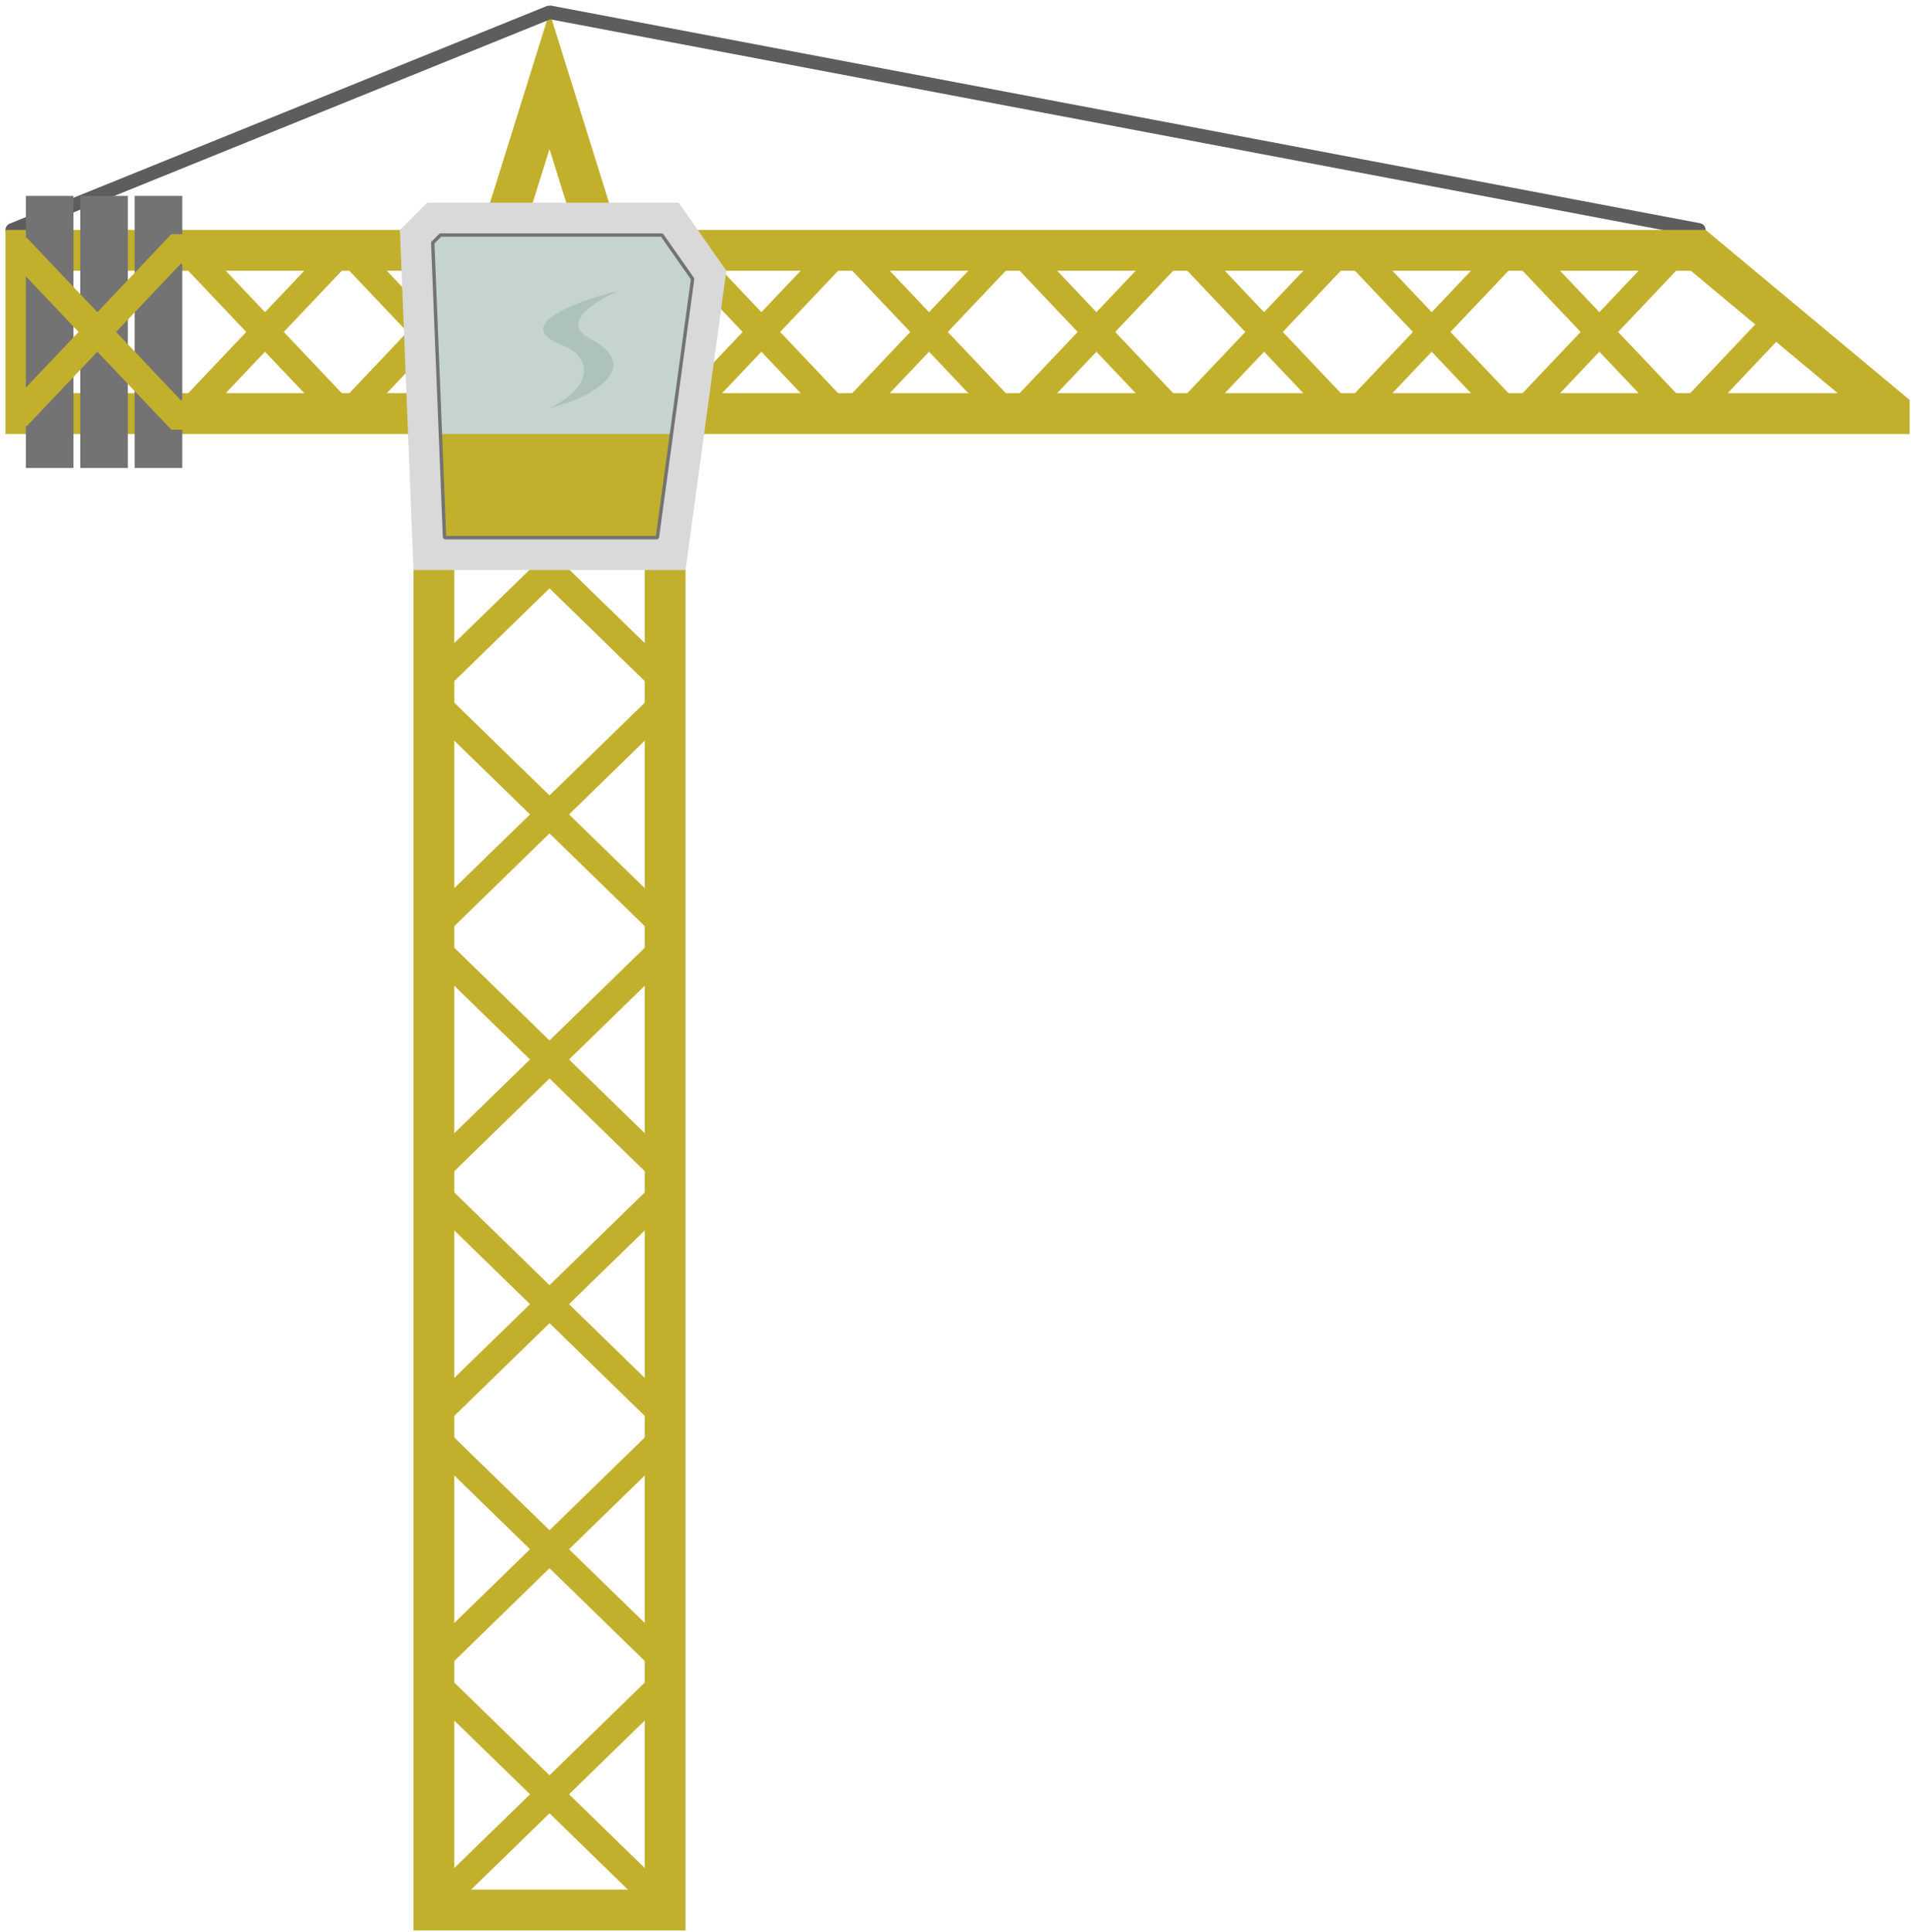 <?xml version="1.0" encoding="UTF-8" standalone="no"?><!DOCTYPE svg PUBLIC "-//W3C//DTD SVG 1.1//EN" "http://www.w3.org/Graphics/SVG/1.1/DTD/svg11.dtd"><svg width="100%" height="100%" viewBox="0 0 281 284" version="1.1" xmlns="http://www.w3.org/2000/svg" xmlns:xlink="http://www.w3.org/1999/xlink" xml:space="preserve" xmlns:serif="http://www.serif.com/" style="fill-rule:evenodd;clip-rule:evenodd;stroke-linejoin:bevel;stroke-miterlimit:1.5;"><g id="Kran"><g id="Ständer"><path id="Rahmen" d="M90.803,33.803l10,0l0,250l-40,0l0,-250l10,0l10,-32c3.333,10.666 6.666,21.333 10,32Zm-15.589,6l-8.411,0l0,238l28,0l0,-238l-8.411,0l-5.589,-17.885c-1.863,5.962 -3.726,11.923 -5.589,17.885Z" style="fill:#c2af2c;"/><g id="Verstrebungen-Ständer" serif:id="Verstrebungen Ständer"><path d="M62.303,281.803l37,-36.028l-37,-36.027l36.972,-36.001l-36.972,-36.001l37,-36.027l-37,-36.028" style="fill:none;stroke:#c2af2c;stroke-width:4px;"/><path d="M99.303,281.803l-37,-36.028l37,-36.027l-36.972,-36.001l36.972,-36.001l-37,-36.027l37,-36.028" style="fill:none;stroke:#c2af2c;stroke-width:4px;"/></g></g><g id="Ausleger"><path id="Seilaufhängung-Ausleger" serif:id="Seilaufhängung Ausleger" d="M1.803,33.803l79,-32l169,32" style="fill:none;stroke:#5d5d5d;stroke-width:2px;stroke-linecap:round;stroke-linejoin:miter;"/><path id="Rahmen1" serif:id="Rahmen" d="M280.803,58.803l0,5l-280,0l0,-30l250,0c10,8.333 20,16.666 30,25Zm-274,-19l0,18l263.427,0l-21.6,-18l-241.827,0Z" style="fill:#c2af2c;"/><g id="Gewichte-Ausleger" serif:id="Gewichte Ausleger"><rect x="3.803" y="28.803" width="7" height="40" style="fill:#737373;"/><rect x="11.803" y="28.803" width="7" height="40" style="fill:#737373;"/><rect x="19.803" y="28.803" width="7" height="40" style="fill:#737373;"/></g><g id="Verstrebungen-Ausleger" serif:id="Verstrebungen Ausleger"><path d="M247.503,35.803l-24.656,26l-24.651,-26l-24.65,26l-24.632,-25.981l-24.632,25.981l-24.651,-26l-24.65,26l-24.17,-25.493l-24.17,25.493l-24.17,-25.493" style="fill:none;stroke:#c2af2c;stroke-width:4px;"/><path d="M259.803,48.803l-12.3,13l-24.656,-26l-24.651,26l-24.65,-26l-24.632,25.98l-24.632,-25.98l-24.651,26l-24.65,-26l-24.17,25.493l-24.17,-25.493l-24.17,25.493" style="fill:none;stroke:#c2af2c;stroke-width:4px;"/></g></g><g id="Tür"><path d="M106.803,39.803l-7,-10l-37,0l-4,4l2,50l40,0l6,-44Z" style="fill:#d9d9d9;"/><path d="M97.33,34.553l4.515,6.45l-5.188,38.05l-31.29,0l-1.735,-43.362l1.138,-1.138l32.56,0Z" style="fill:#c2af2c;"/><path d="M101.845,41.003l-3.109,22.8l-33.979,0l-1.125,-28.112l1.138,-1.138l32.56,0l4.515,6.45Z" style="fill:#c5d4ce;"/><path d="M64.77,34.553l-1.138,1.138l1.735,43.362l31.29,0l5.188,-38.05l-4.515,-6.45l-32.56,0Z" style="fill:none;stroke:#737373;stroke-width:0.5px;stroke-linejoin:miter;stroke-miterlimit:2;"/><path d="M90.803,42.803c-0.153,-0.028 -17.705,4.313 -8,8c3.704,1.407 5.122,5.66 -2,9.204c6.449,-1.6 13.866,-6.034 6,-10.204c-5.663,-3.002 4.152,-6.972 4,-7Z" style="fill:#adc3ba;"/></g></g></svg>